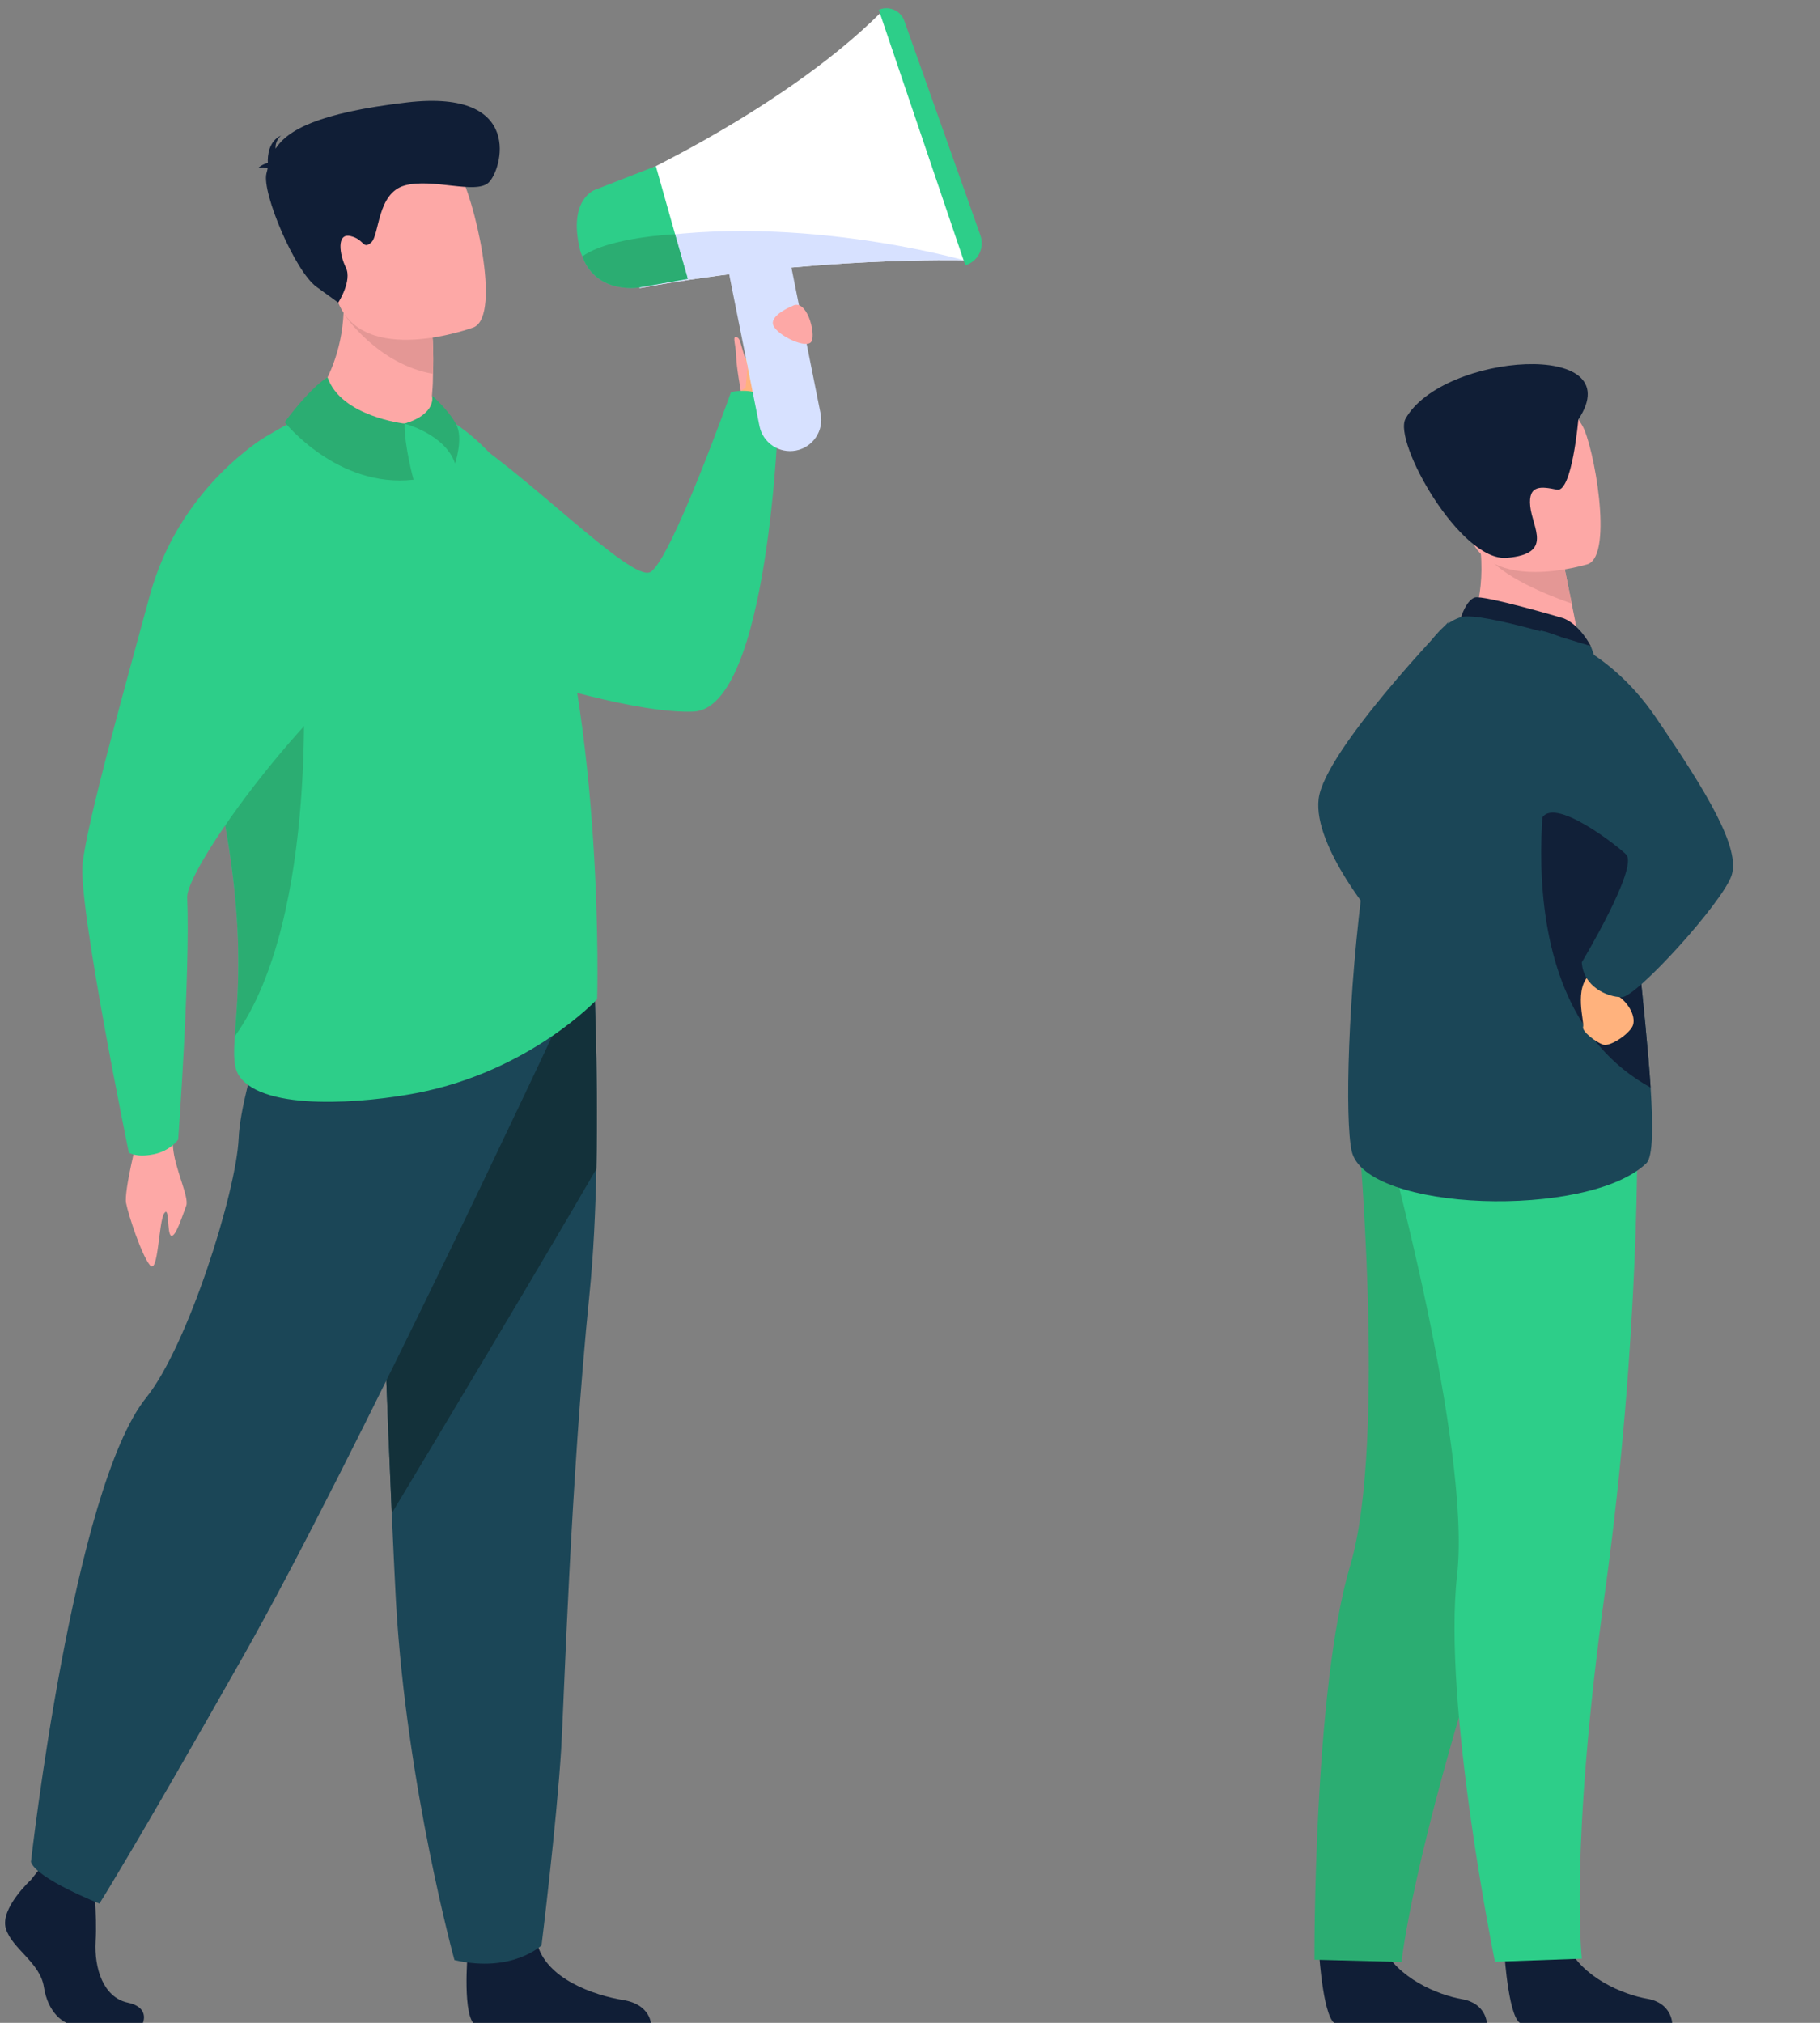 <?xml version="1.0" encoding="utf-8"?>
<!-- Generator: Adobe Illustrator 26.0.1, SVG Export Plug-In . SVG Version: 6.00 Build 0)  -->
<svg version="1.1" id="Livello_1" xmlns="http://www.w3.org/2000/svg" xmlns:xlink="http://www.w3.org/1999/xlink" x="0px" y="0px"
	 viewBox="0 0 1800 2000" style="enable-background:new 0 0 1800 2000;" xml:space="preserve">
<rect x="0" y="0" width="1800" height="2000" fill="#808080" stroke="none"/>
<style type="text/css">
	.st0{fill:#FFB27D;}
	.st1{fill:#2DCE89;}
	.st2{fill:#101E36;}
	.st3{fill:#1B4657;}
	.st4{fill:#13313A;}
	.st5{fill:#FDA8A6;}
	.st6{fill:#E49795;}
	.st7{fill:#2BAD72;}
	.st8{fill:#FFFFFF;}
	.st9{fill:#D7E1FF;}
	.st10{fill:#112038;}
</style>
<g>
	<path class="st0" d="M733.09,395.59c0,0-5.84-57.93,24.46-55.93c30.3,1.97,38.32,15.88,34.95,27.01
		c-3.4,11.13-32.87,47.97-32.87,47.97L733.09,395.59L733.09,395.59z"/>
	<path class="st1" d="M685.74,703.58c-52.84,2.13-158.8-28.93-198.75-45.35c-37.95-15.57-70.8-32.27-98.82-48.62
		c-7.55-4.36-14.71-8.72-21.53-13.02c-72.1-45.48-105.67-84.91-105.67-84.91s135.16-116.85,189.67-86.26
		c63.98,35.93,174.26,151.95,192.88,140.04c20.96-13.41,79.49-177.86,79.49-177.86c38.52-7.34,46.88,21.82,46.88,21.82
		S760.77,700.57,685.74,703.58z"/>
	<path class="st2" d="M462.5,1931.46c0,0-5.53,64.08,8.02,70.75l173.38-0.34c0,0,0-20.03-27.84-24.46
		c-27.86-4.46-76.79-20.75-85.07-57.07C522.72,1884.03,462.5,1931.46,462.5,1931.46z"/>
	<path class="st3" d="M589.8,1155.77c-0.86,41.9-2.88,85.15-6.82,123.98c-18.73,184.35-25.3,407.09-27.99,450.03
		c-4.67,74.53-19.41,193.64-19.41,193.64s-29.19,27.73-86.13,14.5c0,0-47.16-171.53-57.7-352.15c-0.18-2.96-0.34-5.94-0.49-8.92
		c-1.22-23.87-2.49-51.19-3.81-80.6c-8.67-197.19-18.08-490.14-18.08-490.14l217.56-51.11
		C586.92,954.99,591.93,1051.29,589.8,1155.77z"/>
	<path class="st4" d="M589.8,1155.77c-55.16,95.13-160.25,270.4-202.35,340.47c-8.67-197.19-18.08-490.14-18.08-490.14l217.56-51.11
		C586.92,954.99,591.93,1051.29,589.8,1155.77z"/>
	<path class="st5" d="M135.99,1124.79c0,0-13.49,52.95-11.28,64.7c2.21,11.78,15.41,51.63,23.61,61.51
		c8.22,9.91,8.56-42.96,14.03-51.29c5.47-8.3,2.52,19.74,6.87,22.05c4.38,2.28,11.7-21.25,14.94-29.6
		c3.27-8.33-11.68-37.38-13.05-58.22C169.74,1113.14,135.99,1124.79,135.99,1124.79z"/>
	<path class="st2" d="M30.61,1858.61c0,0-30.85,28.17-24.83,48.18c6.02,20,33.85,33.36,37.62,57.8c3.76,24.46,18.81,37.8,32.38,37.8
		c13.54,0,64.57,0,64.57,0s9.99-17.2-14.11-22.39c-24.08-5.19-33.15-33.93-31.65-60.6c1.5-26.7-2.26-62.26-2.26-62.26l-51.18-11.86
		L30.61,1858.61L30.61,1858.61z"/>
	<path class="st3" d="M552.65,1010.56c0,0-203.68,435.76-312.07,626.96c-108.36,191.2-142.24,244.56-142.24,244.56
		s-62.08-24.46-67.74-41.12c0,0,41.46-369.14,114.02-459.11c41.01-50.85,89.19-203.44,91.45-256.81
		c2.26-53.34,49.84-180.72,49.84-180.72L552.65,1010.56L552.65,1010.56z"/>
	<path class="st1" d="M590.58,987.89c0,0-66.31,71.37-179,92.93c-49.45,9.47-149.85,18.6-174.75-16.6
		c-5.84-8.28-5.89-20.49-4.59-39.61c3.35-49.68,15.85-145.7-40.57-338.68c-5.24-17.95-8.77-35.18-10.84-51.57
		c-12.3-98.74,29.34-168.81,78.22-200.07c119.23-76.25,177.5-23.58,177.5-23.58s68.26,31.91,99.44,124.86
		C598.34,721.48,590.58,987.89,590.58,987.89z"/>
	<path class="st5" d="M294.55,414.32c0,0,68.23,22.16,130.52-3.45c0,0,12.01-6.3,2.15-19.82c1.06-13.05,0.86-11.86,1.01-21.4
		c0.75-22.05-0.36-34.43-0.36-34.43L382,305.33l-43.51-28.64C349.78,367.13,294.55,414.32,294.55,414.32z"/>
	<path class="st6" d="M340.86,311.46c0,0,32.64,48.67,87.38,58.19c0.75-22.05-0.7-44.62-0.7-44.62L382,305.33L340.86,311.46
		L340.86,311.46z"/>
	<path class="st5" d="M468.62,323.6c0,0-110.49,41.22-135.06-26.85c-24.59-68.07-55.41-108.6,14.09-137.81
		c69.5-29.18,92.67-8.12,106.5,12.58C467.98,192.25,496.72,311.12,468.62,323.6z"/>
	<path class="st2" d="M264.74,166.59c-1.27-0.99-3.86-1.45-9.24-0.7c0,0,3.74-3.5,9.39-4.77c-0.36-7.6,0.99-21.48,13.1-27.19
		c0,0-6.12,5.01-5.47,13.05c11.75-18.06,41.2-35.33,130.05-45.71c117.1-13.67,93.7,67.66,80.5,79.41
		c-13.18,11.75-55.54-4.95-82.91,2.75c-27.37,7.71-24.72,48.95-33.08,56.32c-8.35,7.39-6.56-3.11-20.47-6.36
		c-13.91-3.24-10.95,18.16-4.54,31.18c6.41,13.02-7.55,34.63-7.55,34.63s0,0-21.51-15.59c-21.48-15.59-54.17-93.16-49.52-112
		C263.91,169.96,264.3,168.28,264.74,166.59z"/>
	<path class="st7" d="M232.23,1024.6c3.35-49.68,15.85-145.7-40.57-338.68c-5.24-17.95-8.77-35.18-10.84-51.57l0.03-0.03
		c41.9-13.8,118.27,16.94,118.27,16.94S317.07,906.35,232.23,1024.6z"/>
	<path class="st1" d="M264.04,431.13c0,0-86.52,49.01-116.1,158.33c-24.26,89.55-61.77,222.82-66.26,264.49
		c-4.51,41.66,45.74,285.63,45.74,285.63s7.08,5.16,24.44,1.69c16.63-3.32,24.36-14.58,24.36-14.58s12.01-162.58,8.92-239.35
		c-1.3-31.91,147.64-233.62,228.04-259.58C444.76,617.53,264.04,431.13,264.04,431.13z"/>
	<path class="st7" d="M323.97,373.1c0,0-14.45,7.06-42.47,44.31c0,0,52.17,65.43,127.48,56.89c0,0-9.29-33.91-8.82-55.44
		C400.16,418.86,337.22,411.85,323.97,373.1z"/>
	<path class="st7" d="M400.16,418.86c0,0,40.24,10.51,49.89,39.41c0,0,8.51-24.85,1.01-38.92c-7.52-14.04-23.84-28.3-23.84-28.3
		S432.72,408.82,400.16,418.86z"/>
	<path class="st8" d="M953.73,257.42c0,0-149.07-4.23-321.07,27.42l-17.95-45.27l-19.72-49.63c0,0,172.68-74.33,276.47-177.86
		L953.73,257.42L953.73,257.42z"/>
	<path class="st1" d="M869.1,9.68l85.59,252.62l0,0c12.5-3.71,19.35-17.15,14.99-29.45L894.37,20.59
		C890.72,10.31,879.09,5.29,869.1,9.68L869.1,9.68L869.1,9.68z"/>
	<path class="st9" d="M953.73,257.42c0,0-149.07-4.23-321.07,27.42l-17.95-45.27C776.31,206.54,953.73,257.42,953.73,257.42z"/>
	<path class="st1" d="M680.22,275.73l-46.57,8.2c0.7,0.03-43.27,8.56-57.67-30.43c-1.32-2.65-2.18-5.29-2.78-8.41
		c-11.21-48.59,15.49-57.51,15.49-57.51l59.93-23.37l19.04,67.4c0,0,0,0,0,0.23L680.22,275.73L680.22,275.73z"/>
	<path class="st7" d="M680.22,275.73l-46.57,8.2c0.7,0.03-43.27,8.56-57.67-30.43c26.33-19.15,91.68-21.9,91.68-21.9s0,0,0,0.23
		L680.22,275.73L680.22,275.73z"/>
	<path class="st9" d="M787.41,445.42L787.41,445.42c-16.63,3.35-32.97-7.55-36.29-24.2l-29.47-147.43
		c-3.32-16.63,7.58-32.97,24.2-36.29l0,0c16.66-3.32,33,7.57,36.32,24.21l29.45,147.43C814.96,425.79,804.07,442.1,787.41,445.42z"
		/>
	<path class="st5" d="M783.44,302.66c0,0-22.78,9.08-18.6,19.12c4.18,10.04,33.15,23.84,37.72,15.9
		C807.13,329.77,797.79,294.2,783.44,302.66z"/>
	<path class="st5" d="M732.65,386.48c0,0-4.31-23.32-4.57-34.04c-0.28-10.69-3.37-18.78-0.86-19.09c2.52-0.31,3.92,1.56,4.95,5.01
		c1.01,3.45,7.24,24.26,7.24,24.26l-1.97,20.6L732.65,386.48L732.65,386.48z"/>
</g>
<g>
	<path class="st3" d="M1432.57,614.9c0,0-122.62,127.11-128.41,174.96c-5.79,47.85,58.73,122.56,58.73,122.56L1432.57,614.9z"/>
	<path class="st2" d="M1487.97,1932.46c0,0,4.33,67.43,17.38,68.37c1.74,0.12,66.18-0.02,66.18-0.02l82.27-0.66
		c0,0-0.58-19.82-24.64-23.95c-24.06-4.13-64.34-20.97-78.98-52.71C1534.78,1890.08,1487.97,1932.46,1487.97,1932.46z"/>
	<path class="st2" d="M1304.74,1932.85c0,0,4.33,67.43,17.38,68.37c1.73,0.12,66.18-0.02,66.18-0.02l82.26-0.66
		c0,0-0.58-19.82-24.64-23.95c-24.06-4.16-64.34-20.97-78.98-52.71C1351.55,1890.48,1304.74,1932.85,1304.74,1932.85z"/>
	<path class="st7" d="M1577.51,1207.41c0,0-21.22,137.66-100.95,382.12c-79.73,244.46-90.44,350.26-90.44,350.26l-86.11-2.23
		c0,0-1.31-266.95,35.41-389.89c36.72-122.91,7.02-442.86,7.02-442.86L1577.51,1207.41z"/>
	<path class="st1" d="M1619.2,1111.73c0,0,3.5,207.36-31.83,462.06c-35.33,254.7-22.93,362.75-22.93,362.75l-85.93,3.03
		c0,0-51.91-254.58-37.46-382.05c14.45-127.49-71.27-437.15-71.27-437.15L1619.2,1111.73z"/>
	<path class="st5" d="M1451.8,626.83l45.85,29.93l66.14-12.49c-0.93-5.33-5.34-27.47-9.36-47.5c-0.24-1.2-0.49-2.37-0.71-3.52
		c-3.45-17.07-6.42-31.72-6.42-31.72l-61.86-27.12l-23.06-10.12c0.06,0.35,1.83,18.92,2.07,21.65
		C1468.87,594.07,1451.8,626.83,1451.8,626.83z"/>
	<path class="st10" d="M1546.77,611.47c-1.29-0.52-79.73-23.48-88.24-20.66c-8.51,2.84-13.52,19.32-13.52,19.32l128.29,28.72
		C1573.3,638.85,1563.17,618.35,1546.77,611.47z"/>
	<path class="st3" d="M1336.8,1137.96c13.42,60.6,234.59,67.29,291.48,12.14c6.47-6.27,6.73-35.45,4.2-74.8
		c-4.95-76.87-20.56-192.46-21.29-251.55c-0.35-28.53-4.34-57.69-9.62-84.17c-11.23-56.47-28.27-100.72-28.27-100.72
		s-108.1-34.7-128.29-28.72C1347.69,638.97,1323.39,1077.36,1336.8,1137.96z"/>
	<path class="st10" d="M1632.48,1075.3c-4.95-76.87-20.56-192.46-21.29-251.55c-0.35-28.53-4.34-57.69-9.62-84.17l-65-11.34
		C1536.57,728.23,1473.6,987.88,1632.48,1075.3z"/>
	<path class="st0" d="M1597.06,968.23c0,0-4.41,10.59,4.91,17.68c9.32,7.09,15.38,18.59,13.26,27c-2.11,8.43-22.48,22.21-29.56,20
		c-7.08-2.21-21.5-13.24-19.96-17.7c1.54-4.44-9.77-38.93,7.45-52.24C1590.37,949.64,1597.06,968.23,1597.06,968.23z"/>
	<path class="st3" d="M1523.65,623.4c0,0,63.4,11.72,114.06,86.03c50.66,74.29,84,129.55,74.75,156.39
		c-9.24,26.84-93.83,120.05-108.45,120.07c-14.62,0.02-38.23-10.54-39.61-34.47c0,0,55.85-92.98,44.06-106.34
		c-5.04-5.73-73.99-61.02-84.28-34.42C1507.16,854.66,1523.65,623.4,1523.65,623.4z"/>
	<path class="st6" d="M1469.08,546.76c13.62,22.96,64.24,42.73,85.34,50.01c-0.24-1.2-0.49-2.37-0.71-3.52
		c-3.45-17.07-6.42-31.72-6.42-31.72l-61.86-27.12C1471.77,534.25,1463.46,537.33,1469.08,546.76z"/>
	<path class="st5" d="M1570.57,557.73c0,0-99.48,31.27-118-30.97c-18.52-62.26-43.83-100.15,18.9-122.75
		c62.73-22.6,82.2-2.53,93.43,16.74C1576.14,440.03,1595.98,547.99,1570.57,557.73z"/>
	<path class="st2" d="M1560.98,414.77c0,0-6.19,72.5-21.19,69.38c-15-3.11-28.6-5.42-26.36,16.43c2.24,21.84,23.09,47.03-23.1,51
		c-46.19,3.97-112.86-115.03-100.22-137.62C1426.59,348.79,1613.74,335.25,1560.98,414.77z"/>
</g>
</svg>

